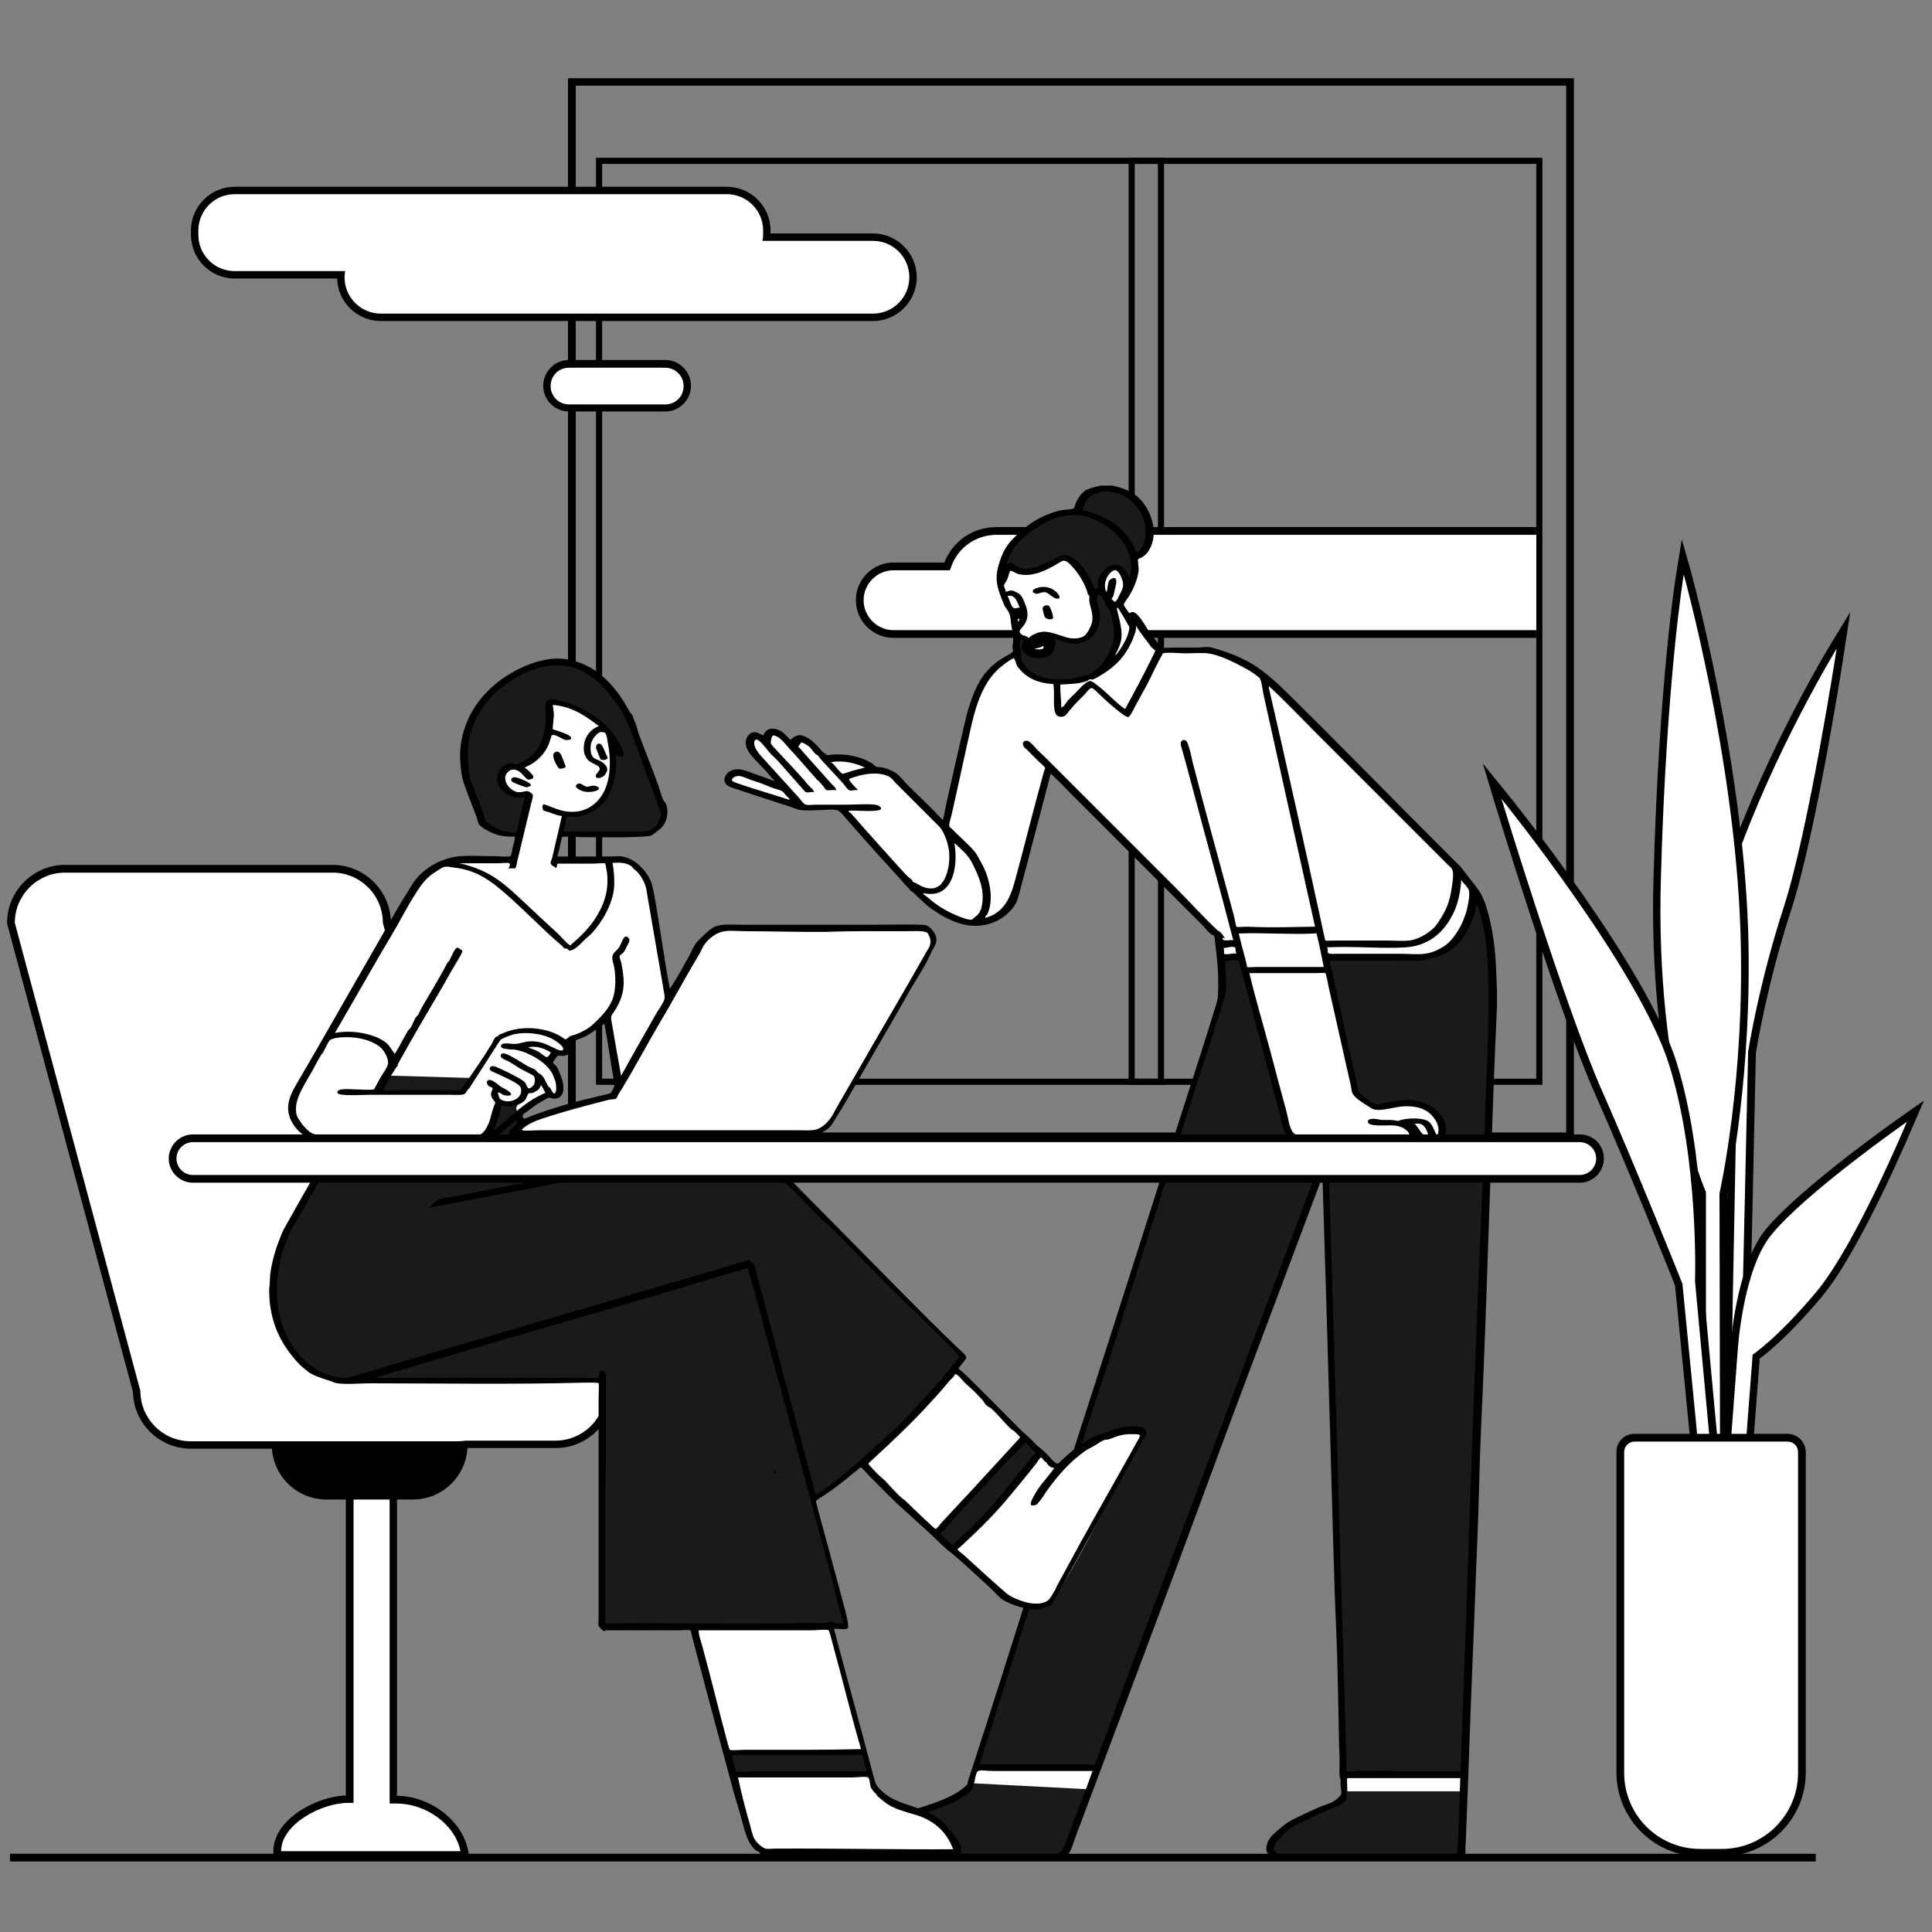 <?xml version="1.0" encoding="UTF-8"?> <svg xmlns="http://www.w3.org/2000/svg" xmlns:xlink="http://www.w3.org/1999/xlink" viewBox="0 0 600 600"><rect x="0" y="0" width="600" height="600" fill="#808080" stroke="none"/><clipPath id="a"><path d="m257.1 136.3h220v88.5h-220z"></path></clipPath><path clip-rule="evenodd" d="m86.1 576.1v-1.2c0-9.2 13.4-16.1 22-16.1h.5v-104.8h13.5v104.9h1c9.7 0 19.2 7.1 21 15.7l.3 1.4h-58.3z" fill="#fff" fill-rule="evenodd"></path><path d="m121 455.2v104.9h2.2c8.9 0 18.1 6.3 19.8 14.8h-55.7c0-8.3 12.5-15 20.8-15h1.7v-104.7zm2.4-2.4h-2.4-11.2-2.4v2.4 102.4c-9.3.3-22.5 7.5-22.5 17.3v2.4h2.4 55.7 2.9l-.6-2.9c-1.9-9.2-11.8-16.6-22-16.7v-102.5-2.4z"></path><path d="m101.5 464.5c-8.7 0-15.8-7.1-15.8-15.8s7.1-15.8 15.8-15.8h26.8c8.7 0 15.8 7.1 15.8 15.8s-7.1 15.8-15.8 15.8z"></path><path d="m128.2 434.1c8.1 0 14.7 6.6 14.7 14.7s-6.6 14.7-14.7 14.7h-26.8c-8.1 0-14.7-6.6-14.7-14.7s6.6-14.7 14.7-14.7zm0-2.4h-26.8c-9.4 0-17 7.6-17 17s7.6 17 17 17h26.8c9.4 0 17-7.6 17-17 .1-9.4-7.6-17-17-17z"></path><path d="m59.2 448.8c-9.2 0-16.7-7.4-16.8-16.6l-39-145.3c0-.1 0-.2 0-.3 0-9.3 7.5-16.8 16.8-16.8h83.2c9.2 0 16.7 7.4 16.8 16.6l34.4 128h18c9.3 0 16.8 7.5 16.8 16.8v.6c0 9.3-7.5 16.8-16.8 16.8h-27.9c-.6.1-1.4.2-2.2.2z" fill="#fff"></path><path d="m103.3 271c8.6 0 15.6 7 15.6 15.6l34.7 129h18.9c8.6 0 15.6 7 15.6 15.6v.6c0 8.6-7 15.6-15.6 15.6h-27.9c-.7.1-1.5.2-2.2.2h-83.2c-8.6 0-15.6-7-15.6-15.6l-39-145.4c0-8.6 7-15.6 15.6-15.6zm0-2.4h-83.1c-9.9 0-18 8.1-18 18 0 .2 0 .4.1.6l39 145.1c.2 9.8 8.2 17.6 18 17.6h83.2c.8 0 1.6-.1 2.4-.2h27.7c9.9 0 18-8.1 18-18v-.6c0-9.9-8.1-18-18-18h-17.1l-34.1-127c-.3-9.6-8.3-17.5-18.1-17.5z"></path><path d="m359.6 50.9v284.1h-172.6v-284.1zm1.9-1.9h-1.9-172.6-1.9v1.9 284.1 1.9h1.9 172.6 1.9v-1.9-284.1z"></path><path d="m477.1 50.9v284.1h-124.7v-284.1zm1.9-1.9h-1.9-124.7-1.9v1.9 284.1 1.9h1.9 124.7 1.9v-1.9-284.1z"></path><path d="m486.4 26.6v325.1h-307.6v-325.1zm2.4-2.3h-2.4-307.6-2.4v2.4 325.1 2.4h2.4 307.6 2.4v-2.4-325.2z"></path><path d="m118.3 98.5c-6.9 0-12.4-5.6-12.4-12.4 0-.2 0-.5 0-.7h-33c-6.9 0-12.4-5.6-12.4-12.4v-1.3c0-6.9 5.6-12.4 12.4-12.4h152.8c6.9 0 12.4 5.6 12.4 12.4v1.3.8h33c6.9 0 12.4 5.6 12.4 12.4 0 6.9-5.6 12.4-12.4 12.4h-152.8z" fill="#fff"></path><path d="m225.7 60.3c6.2 0 11.3 5 11.3 11.3v1.3c0 .7-.1 1.3-.2 1.9h34.3c6.2 0 11.3 5 11.3 11.3 0 6.2-5 11.3-11.3 11.3h-152.8c-6.2 0-11.3-5-11.3-11.3 0-.7.1-1.3.2-1.9h-34.3c-6.2 0-11.3-5-11.3-11.3v-1.3c0-6.2 5-11.3 11.3-11.3zm0-2.3h-152.8c-7.5 0-13.6 6.1-13.6 13.6v1.3c0 7.5 6.1 13.6 13.6 13.6h31.8c.2 7.3 6.2 13.2 13.6 13.2h152.8c7.5 0 13.6-6.1 13.6-13.6s-6.1-13.6-13.6-13.6h-31.8v-.9c0-7.5-6.1-13.6-13.6-13.6z"></path><path clip-rule="evenodd" d="m176.6 126.7c-3.8 0-6.9-3.1-6.9-6.9s3.1-6.9 6.9-6.9h29.9c3.8 0 6.9 3.1 6.9 6.9s-3.1 6.9-6.9 6.9z" fill="#fff" fill-rule="evenodd"></path><path d="m206.6 114.2c3.1 0 5.7 2.5 5.7 5.7s-2.5 5.7-5.7 5.7h-29.9c-3.1 0-5.7-2.5-5.7-5.7s2.5-5.7 5.7-5.7zm0-2.4h-29.9c-4.4 0-8 3.6-8 8s3.6 8 8 8h29.9c4.4 0 8-3.6 8-8s-3.6-8-8-8z"></path><g clip-path="url(#a)"><path d="m486.1 164.9h-176.7c-7.1 0-13.1 4.6-15.2 11h-16.6c-5.8 0-10.5 4.7-10.5 10.5s4.7 10.5 10.5 10.5h109.4 99.1c8.8 0 16-7.2 16-16s-7.1-16-16-16z" fill="#fff"></path><path d="m486.1 198.1h-99-109.6c-6.4 0-11.7-5.2-11.7-11.7 0-6.4 5.2-11.7 11.7-11.7h15.8c2.5-6.6 8.9-11 16-11h176.8c9.5 0 17.2 7.7 17.2 17.2s-7.7 17.2-17.2 17.2zm-208.6-21c-5.1 0-9.3 4.2-9.3 9.3s4.2 9.3 9.3 9.3h208.6c8.2 0 14.8-6.6 14.8-14.8s-6.6-14.8-14.8-14.8h-176.7c-6.4 0-12.1 4.1-14.1 10.2l-.3.8z"></path></g><path clip-rule="evenodd" d="m535.7 469.7 2.7-143.4c-.3-1.5-6.8-41.2-.9-58.2 12-34.6 31.7-67 31.9-67.3l3.1-5-.9 5.8c-.1.6-8.8 56.9-16.6 80.7-7.7 23.6-11 44.4-11 44.6l-3.1 143.1z" fill="#fff" fill-rule="evenodd"></path><path d="m570.4 201.4s-8.7 56.5-16.5 80.5-11 44.7-11 44.7l-3.2 142.1-2.8-.2 2.7-142.3s-6.8-40.9-.9-57.8c12-34.7 31.7-67 31.7-67zm4.2-11.3-6.1 10c-.2.3-20 32.9-32 67.6-5.8 16.8.2 55.2.8 58.8l-2.7 142.1v2.3l2.3.1 2.8.2 2.4.1.1-2.4 3.1-141.9c.3-1.9 3.6-21.8 10.9-44.2 7.8-23.9 16.3-78.6 16.6-80.9z"></path><path clip-rule="evenodd" d="m534.4 474.3 4.2-55.5c.1-1 1.8-25.2 10.7-36.1 10.5-12.8 41-34.3 42.3-35.2l3.3-2.3-1.6 3.8c-.7 1.6-16.3 38.9-28.4 53.2-10.5 12.5-17.6 17.9-19.5 19.3l-4.2 54.3z" fill="#fff" fill-rule="evenodd"></path><path d="m592.2 348.4s-16.1 38.6-28.2 52.9c-12.1 14.4-19.7 19.4-19.7 19.4l-4.1 53.6-4.6-.9 4.1-54.5s1.6-24.7 10.4-35.4c10.5-13 42.1-35.1 42.1-35.1zm5.3-6.6-6.7 4.7c-1.3.9-32 22.5-42.5 35.4-9.1 11.2-10.9 35.7-10.9 36.8l-4.1 54.5-.2 2.1 2 .4 4.6.9 2.6.5.2-2.7 4-52.5c2.5-1.8 9.4-7.4 19.2-19.1 12.2-14.5 27.9-52 28.6-53.6z"></path><path clip-rule="evenodd" d="m528.6 465v-94.4c-1.4-3.2-15.7-38.7-14-97.6 1.7-61.4 7.1-94.4 7.1-94.7l.9-5.3 1.4 5.1c.2.6 15.9 57.6 17.7 110.7 1.5 44.6-5.9 79.5-6.5 81.9l.2 94.9z" fill="#fff" fill-rule="evenodd"></path><path d="m522.9 178.4s15.8 56.8 17.6 110.4c1.6 46.4-6.5 81.8-6.5 81.8l.2 93.7-4.4-.5v-93.6s-15.8-35.3-14-97.4c1.7-61.9 7.1-94.4 7.1-94.4zm-.6-10.9-1.7 10.5c-.1.3-5.4 33.3-7.1 94.8-1.6 58.8 12.1 93.3 14 97.9v93.1 2.1l2.1.2 4.4.5 2.6.3v-2.6l-.2-93.5c.7-3.4 7.9-38.1 6.5-82.1-1.8-53.3-17.6-110.4-17.7-111z"></path><path clip-rule="evenodd" d="m521.4 399c-1-2.6-14.6-36.6-25-59.8-11.4-25.7-31-90.1-31.2-90.7l-1.8-5.8 3.8 4.7c1.8 2.2 43.1 53.5 52.4 83.1 9.2 29.5 8.1 67.1 8.1 67.5l6.9 74.2-5.8 1.8z" fill="#fff" fill-rule="evenodd"></path><path d="m466.3 248.1s42.9 53 52.1 82.7c9.3 29.7 8 67.1 8 67.1l6.8 73.4-3.5 1.1-7.2-73.7s-14.2-35.6-25-60c-11.5-26-31.2-90.6-31.2-90.6zm-5.8-11 3.5 11.6c.2.6 19.8 65.1 31.3 90.9 10.2 22.9 23.5 56.1 24.9 59.6l7.2 73.4.3 2.9 2.8-.9 3.5-1.1 1.8-.6-.2-1.9-6.8-73.3c.1-3 .9-38.7-8.1-67.7-9.3-29.8-50.8-81.3-52.6-83.5z"></path><path clip-rule="evenodd" d="m527.9 575.4c-13.7 0-24.8-11.1-24.8-24.8v-99.7c0-2.4 1.9-4.3 4.3-4.3h47.7c2.4 0 4.3 1.9 4.3 4.3v99.7c0 13.7-11.1 24.8-24.8 24.8z" fill="#fff" fill-rule="evenodd"></path><path d="m555.2 447.7c1.7 0 3.2 1.4 3.2 3.2v99.7c0 13-10.6 23.6-23.6 23.6h-6.8c-13.1 0-23.6-10.6-23.6-23.6v-99.7c0-1.7 1.4-3.2 3.2-3.2zm0-2.4h-47.7c-3 0-5.5 2.5-5.5 5.5v99.7c0 14.3 11.7 26 26 26h6.8c14.3 0 26-11.7 26-26v-99.7c-.1-3-2.6-5.5-5.6-5.5z"></path><g clip-rule="evenodd" fill-rule="evenodd"><path d="m260.8 251-12-.5-21.1-6.8s-3.6-3.7.8-3.6c4.3 0 14.2 4.3 14.2 4.3l-9.5-11.8s-1.3-4.6.8-4.4c2 .2 3.9 1.6 3.9 1.6s.4-3.4 2.7-2.7 5.7 3.8 5.7 3.8.6-2.8 3.5-1.1c2.8 1.7 6.6 5.2 6.6 5.2s5-.6 9 .8c4 1.3 5.7 3.2 5.7 3.2s3.7-1.4 6.9 2c3.3 3.5 16.1 15.9 16.1 15.9l7.7-35.6s1.8-9.4 5.7-12.4 8-5.5 8-5.5-.3-4.6-.3-5.7-.1-6.2-1.3-7.9-6.3-14.9.6-21.7c11.5-11.3 20.2-9.3 20.2-9.3s1.3-6.3 7.1-7.1 11.9 2.8 14.2 8.2c4.1 9.5-2.5 12.8-2.5 12.8s-.1.4-1.1 4.3c-1 3.8-4.4 9.8-4.4 9.8l2 4.4s1.3-1.5 3.3.9c2.1 2.5 7.2 9.6 7.2 9.6l14.3.5s11.3-.8 27.3 16.2c16 17.1 50.4 51.2 50.4 51.2s10.9 9.4 11 30.1-9.8 276.2-9.8 276.2l-57.8.6s-3.6-2.5 1.3-7.1c5.8-5.3 18.1-9.6 18.1-9.6l2-2.2v-6.9l-5.7-184.5-1.9.5-76.9 204.2s-1 5-3.8 5.7c-2.7.7-62.1-.3-62.1-.3s-1-7.4 6.9-10.1 23.8-8.7 23.8-8.7l4.1-4.4 77.5-243.6-1.7-19.2-52-52.1-10.5 39.9s-1.6 8.5-11.7 8.2c-10-.3-20.3-11.5-20.3-11.5z" fill="#fff"></path><g fill="#1a1a1a"><path d="m301.9 553.8 36.7 1.9-6.2 16.8s-1.2 2.9-3.5 3.5c-2.4.6-61.8.3-61.8.3s.5-7.7 8.7-10.2c8.2-2.6 19.3-5.9 21.6-7.7 2.2-1.8 4.5-4.6 4.5-4.6z"></path><path d="m396.3 576.1s-4.7-1.6-.3-6.3c5-5.2 11.9-6.9 13.5-7.4 1.7-.5 7-2.8 7.6-3.9.6-1.2.3-2.2.3-2.2h37.5l-.9 20.2-1.4.6z"></path><path d="m311 180.8 2.7-5.2s3.5 3.1 7.4 1.9 11.2-4.7 11.2-4.7 3.4 4 4.7 5.8 2.2 6.1 2.2 6.1l1.1 5.8s-.2 4.9-2.4 6.5c-2.2 1.5-5.6 1.8-9.3.5s-4.2-1.6-5.8-.9-3.5 1.6-3.5 1.6l-3.5-1.1s-1.6 7.5 2 10.9c3.7 3.3 11.6 5.1 18.1 2.4 6.5-2.8 10.4-5.7 10.9-11.3.4-5.7-1.6-11.8-1.6-11.8l-3.3-4.7s.6-6 3.6-6.5c3-.4 3.5.5 3.8 2s0 4.6 0 4.6 3.2-5.1 3.3-7.2c.1-2.2-.5-3.2-.5-3.2s8.8-3.2 3.8-13.1c-5-9.8-15.6-8.4-17.8-6.9-2.2 1.4-3.5 6.1-3.5 6.1s-13.4 2-18.6 7.9c-5 5.7-5 14.5-5 14.5z"></path><path d="m379.6 297.4 6.1.5 14.8 53.4 2.4 1.7 44.4-.5s1.1-8-5.5-9.5c-6.6-1.4-14.3.8-14.3.8l-5.8-4.1-9.3-42.5 28.5-.5s10-.7 13.1-7.4c3-6.7 3.8-13.7 3.8-13.7s6.4 10.6 5.8 27.1-8.7 248.5-8.7 248.5l-37.8-1.3-5.8-183.5h-2.7l-68.1 183.1-37-.6 76.3-240.6z"></path></g></g><path d="m322.6 203.3c-.4 0-.8 0-1.2-.1-1.6-.3-2.6-1.6-2.8-1.7-.3-.3-.3-.8-.2-1.2.2-.4.5-.7.9-.7 0 0 2.9-.5 4.5-1.1.5-.2.8-.2 1.2-.2.7 0 1.1.4 1.2.6.5.6.3 1.4.1 1.9 0 .2-.1.3-.1.5-.2 1.3-1.6 2-3.6 2z" fill="#fff"></path><path d="m325 199.5c.7 0 .2.8 0 1.6-.1.7-1.4 1-2.5 1-.4 0-.7 0-1-.1-1.2-.2-2-1.3-2-1.3s3-.5 4.7-1.1c.4 0 .7-.1.8-.1zm0-2.4c-.5 0-.9.1-1.5.3-1.2.4-3.5.9-4.3 1s-1.5.7-1.8 1.5-.2 1.7.3 2.3c.2.3 1.4 1.7 3.5 2.1.4.1.9.1 1.4.1 2.6 0 4.4-1.1 4.8-2.9 0-.1.1-.2.1-.4.2-.7.6-1.9-.3-3-.5-.6-1.3-1-2.2-1z"></path><g clip-rule="evenodd" fill-rule="evenodd"><path d="m342 150.8h3.5c5 1.1 8.1 2.9 10.4 6.6 2.1 3.3 3.6 8.7 1.1 13.2-.6 1.1-1.4 2-2.8 2.7-.5.2-.7.2-.8.5s.3 2.3.2 3.5c-.3 2.8-1.8 6-3.2 8.2-.6.9-1.4 1.8-1.4 2.4 0 .1 1.6 2.5 1.7 2.5.3 0 .5-.4 1.3-.3.9.2 2.1 1.7 2.8 2.8.7 1 1.3 2.1 1.9 3 .9 1.2 2 2.8 3.2 4.1.4.5.9 1 1.3 1.1.8.2 2.4 0 3.6 0h7.1c1.2 0 2.4-.2 3.3-.2 1.2.1 2.7.7 4.1 1.1 3.8 1.2 7.4 2.8 10.4 4.7 4.2 2.8 7.7 6.1 10.9 9.3 7.2 7.1 13.7 13.6 20.2 20.2 10 10.1 19.9 20.1 30.2 30.4.8.8 1.7 1.6 2.5 2.5s1.4 1.8 2.2 2.8c1.5 2 3.2 3.9 4.3 5.8 1.9 3.7 3 8.8 3.8 13.9.8 5.4.9 11.1 1.1 16.4v4.3c-2 44-2.9 88.2-5 132.6-.5 11.1-.6 22.2-1.1 33.4-.5 10.9-.8 21.9-1.3 33.1-.8 18.6-1.4 38.5-2.2 58.1 0 1.2-.1 2.7-.2 4.1 0 .9.1 2.4-.3 3-.1.1-.2.1-.3.2-1.1 1.3-4.4.9-6.8.9-15.3 0-30 0-45.4 0-2.3 0-6 .3-7.1-.3.1 0-.3-.2-.3-.2-.1-.3 0-.8-.2-.9-.1-.1-.4-.1-.6-.3-.4-.5-.7-.8-.8-1.3-.1-.6.1-1.7.2-2 .5-2.1 2.5-3.6 4.4-5.2s3.9-2.7 6-3.6c1.9-.9 4.6-2.2 6.6-3 1.6-.6 3.6-1.1 4.9-2.4.4-.4 1-.9 1.1-1.3.2-.7-.1-1.9-.2-3 0-.5.1-1.1 0-1.6s-.3-.8-.3-1.3c-.1-2 .1-4.2 0-5.8-.2-4.3-.2-8.2-.3-12-.2-8.4-.3-16.3-.6-24.1-.9-20.1-1.3-40.1-1.9-60-.8-27.7-1.6-56.1-2.5-84-12.2 32.7-24.9 65.9-37 98.9-12.8 34.8-26.2 70.1-39.4 105.4-.9 2.3-1.6 5.2-2.7 6.3-.9.9-2.4.9-3.6 1.7-20.1 0-40.1 0-60.2 0-1.8-.4-1.7-.5-1.6-2.4.1-.5.2-1 .3-1.4 1.6-6.1 9.1-9.2 14.2-10.9 5.7-1.9 13.3-3.8 17.8-7.2.7-.5 1.7-1.3 1.9-1.7.1-.1.1-.6.2-.9s.2-.7.3-.9c6.4-19.7 12.8-39.9 18.9-59.2 6.4-20.5 13-40.7 19.5-61 10.3-31.9 19.3-60.5 29.3-91.5 3-9.2 6.3-19.5 9.1-28.7.5-1.6.6-2.4.6-4.1.2-5.1-.3-10.1-.9-14.7-.1-1-.1-2-.3-2.4s-.1-.1-.5-.3c-1-.5-2.2-2-2.8-2.7-14-14-27.2-27.2-41.3-41.3-1.5-1.5-3.9-4.1-5.5-5.5-.6-.5-.4-.7-.8-.3-.1.1-.4 1.7-.6 2.4-1.6 6-3.1 12-4.6 17.5-1.3 5.1-2.6 9.9-3.9 14.8-.4 1.6-1 4.2-1.7 5.4-3 5-9.8 8.5-17.6 6-3.1-1-5.7-2.5-8-4.1-2.5-1.7-4.4-3.8-6.5-5.7-.1-.1-.4-.1-.5-.2s-.2-.3-.3-.5c-.2-.3-.5-.5-.8-.8-3.3-3.8-6.9-7.6-10.1-11.2-2.7-3-5.7-6.4-8.5-9.6-.9-1-2.2-2.8-3.2-3-1.6-.4-3.7 0-5.4 0-1.9 0-3.9.2-5.5 0-1.4-.1-2.7-.8-4.3-1.3-5.6-1.8-10.9-3.5-16.5-5.4-1.6-.5-3-1-3.2-2.4-.2-2.1 1.9-3.6 4.1-3.6 1.9 0 3.9 1 5.7 1.6 1.9.7 3.5 1.2 5.4 2 .7-.1-.2-.6-.2-.5-.8-1-1.6-2-2.4-2.8-1.1-1.2-2.3-2.4-3.3-3.5-1.2-1.3-2.9-3.2-2.7-5.4.1-1.1.9-2.5 2-2.8 1.4-.4 2.2.4 3.5.9.9-3 4.2-2.3 6.1-.9.3.2 2.1 2.2 2.2 2.2.4 0 .7-.6 1.3-.9s1.1-.5 1.7-.5c2.8.3 5.3 3.1 6.8 4.9.3.4 1 .8 1.3 1.1.4.4 1.9 0 2.5 0 5-.2 8.9 1 11.7 2.7.4.2 1.1 1 1.4 1.1.5.2 1.2.1 1.7.2 1.6.3 3 .9 4.3 1.7 1.4.9 2.4 2.4 3.6 3.6 3.7 3.7 7.5 7.2 10.9 10.9.5.4.2-.1.3-.3.4-1.2.5-2.5.8-3.8 1.9-8.6 4.1-18.1 6-26.3 1.2-5.1 3-10.5 5.5-14 1.9-2.7 3.9-4.3 6.6-6 1-.6 2.6-1.3 2.8-1.9.1-.3-.1-.6-.2-1.1 0-.5.1-.9.2-1.3.1-1.9.1-2.7-.2-3.9-.1-.7-.3-1.2-.3-1.6-.2-1.1-.2-2.3-.5-3.3-.3-1.2-1.1-1.9-1.6-2.8-.4-.9-.8-1.8-1.1-2.7-.7-1.8-1.4-3.8-1.4-6.1 0-2.1.6-3.8 1.1-5.4 1-3 2.2-4.8 3.9-6.6 4-4.2 8.8-7.6 15.3-9 .6-.1 3.2-.2 3.6-.5.3-.2.5-1.3.8-1.9.8-1.8 1.7-2.8 3-3.8 1.3-.6 3-1.1 4.8-1.4zm13.7 12.9c-.6-5.7-5.5-10.5-10.9-11-.8-.1-1.7-.1-2.5 0-1.2.1-2.9.8-3.6 1.4-1.3 1-2 2.4-2.5 4.4 8.2 1.8 14.1 5.9 16.7 13.2 2.4-1 3.1-5 2.8-8zm-10.4 1c-2.7-2.1-6.3-4.4-10.4-4.7-5.2-.4-9.4 1.6-12.4 3.5-1.1.7-2.2 1.5-3.2 2.2-.1.1-.1.2-.2.3s-.3.1-.5.2c-2.7 2.3-5.2 5.6-6.1 9.1.7-.1.8-.7 1.7-.6.5.1.5.5 1.1.9 2.5 2 6.3.8 9-.5.9-.4 1.8-.8 2.7-1.3 1.9-1.1 3.5-2.1 5.7-.9s3.5 3.2 4.9 5.2c.2.3.9 1.3 1.4 2.5.2.3.5.9.6 1.3.1.2.1 1.3.8.9.2-.1.4.1.5-.2.3-.6 0-2.2.2-2.7.5-1.7 2.5-4 4.4-4.4 3-.6 4.1 1.5 5.2 3.9 2.1-6.4-2-12.1-5.4-14.7zm-29.7 19.2c1.5.7 2 1.7 2.7 3.5 1 2.3 1.1 4.5 0 6.3-1 1.7-2.8 2.3-.6 3.6.2.1 1.2.3 1.4.5.1 0 .3.3.3.3.3 0 .7-.6 1.1-.8 1.3-.7 2.4-1.1 3.9-1.1 3.9 0 8.8 3.8 12.3 1.3.9-.6 2-2.7 2.4-4.1.6-2.5-.5-4.7-.8-6.6-.1-.6.1-1.3 0-1.7 0-.1-.4-.5-.5-.6-.1-.3-.1-.7-.2-.9-1.1-3-2.5-5.3-4.4-7.4-.9-1-2.2-2.6-3.5-1.9-3.1 1.8-8.5 5.4-13.7 3.9-.6-.2-1.9-1.1-2.2-.9-.3.1-.6 1.6-.9 2.4s-1.1 1.6-1.1 2.2.6 1.2.5 1.9c1.8-.6 2.2-.5 3.3.1zm28.9-3.6c.2-.4 1.2-.9 1.6-.8 1 .4.5 2 .2 3.2-.2.8-.3 1.7-.5 2.2-.1.4-.6 1.1-.6 1.1 0 .1 1.2 1 .8.9.8.1 1.3-1.5 1.7-2.2.5-1 1.1-2 1.1-3 0-1.7-1.5-5.1-2.8-4.6-2.3 1-3.6 4.5-2.4 6.8.5-.9.3-2.8.9-3.6zm-3.5 7.8c.3 1 .6 2 .6 3 .2 3-1.3 5.6-3 7.1-1.1 1-3.3 1.7-5 1.7-3.7 0-6.6-2.7-10.2-2-1.4.2-1.4 1-2.8 1.3-.2 0-.5-.1-.9-.2-.4 0-.8.2-1.1.2-.4 0-1.1-.5-1.3-.5-1.1 0-.2 3.8-.2 4.1.1.7-.1 1.3 0 1.6.2 1 .7 1.6 1.3 2.4 1.7 2.3 4.5 3.8 8.7 4.1 5.6.4 10.6-.8 13.4-3 1.6-1.2 2.1-2.1 3-3.6 1.5-2.6 2.7-5.1 2.4-9-.2-2.1-1-6-2-6.9-.8-.7-1.6-4.2-2.7-3.6-1.2.4-.4 2.4-.2 3.3zm-26 .8c.4.2 1.2-.3 1.7-.2-.8-1.6-1.3-4.2-3.8-3.6.7 1.2 1 3.4 2.1 3.8zm33.3 9c-.2 2.1-1.1 3.9-1.9 5.4.1.4 0 .2.2 0 .5-.4.7-.9 1.1-1.4 1-1.5 1.8-2.8 2.4-4.4.3-.8.7-2.2.6-2.8-.1-.4-.6-1-.9-1.6-.7-1.2-1.2-2.2-1.9-3.2-.3-.4-.5-1.3-1.1-1.1.5 2.5 1.7 6 1.5 9.1zm-32-4.9c.1-.3.3-.4.3-.8-.2 0-.6-.1-.6.2.4-.1-.2.7.3.6zm35.6 5.2c-.8 2.2-2 4.1-3.2 5.7-1.8 2.3-4.3 4.3-6.8 5.8-.8.5-1.7 1-2.4 1.3-.4.1-.7-.1-1.1 0-.2 0-.6.4-.8.5-2.4.9-5.3.9-8.3 1.1-.1 2.6.3 4.7.3 7.2 1-.5 1.4-1.5 2-2.2s1.4-1.4 2.2-2.2 3.4-3.9 4.7-3.9c.8 0 2.1 1.2 3 1.9 2.9 2.3 5.1 4.9 7.9 6.8 2.6-4.7 5.8-10.7 8.3-15.8.4-.8 1.1-2.2 1.1-2.4 0 .1-1.2-1-1.3-1.1-1.7-2.4-3.4-4.3-4.7-6.6.1 1.7-.4 2.5-.9 3.9zm40.5 17.5c-.4-1.8-.5-3.8-1.1-4.9-.2-.4-.9-.9-1.6-1.4-.9-.7-1.8-1.2-2.7-1.7-1-.6-2.1-1.1-3-1.6-2.7-1.3-6.1-2.9-9-3.2-1.9-.2-4.5 0-6.9 0-1.3 0-6-.4-6.9 0-.3.1-.2.2-.3.5-1.7 2.9-3.1 6.2-5 9.8-.9 1.6-2.3 4.2-3.3 6-.4.8-1.6 3.3-2.2 3.5-.6.1-2.9-1.7-3.1-1.9-2.3-1.8-3.9-3.3-6.1-5.4-.6-.5-1.7-1.8-2.2-1.7-.8 0-1.8 1.7-2.4 2.2-1.9 1.9-3 3-4.4 4.7-.9 1.1-1.4 2.1-2.7 2-2.2 0-2.1-2.5-2.2-4.7 0-.7.1-5-.2-5.4-.2-.2-.8-.1-1.6-.2-3.9-.5-6.7-2-8.7-4.3-.1-.2-.8-.9-.9-1.1-.3-.5-.7-2.4-1.1-2.5 0 0-1 .5-1.4.8-1.4.9-2.9 2.1-3.8 3-4.7 4.6-6.8 11.8-8.3 18.7-2 8.9-3.7 17-5.7 25.8-.3 1.4-.9 2.9-.8 3.8.1.4.3.5.8.9 1 1 2.4 2.4 3.2 3.1 1.5 1.5 3.7 3.4 4.6 5 1 1.8 2.1 3.6 2.8 5.5 1.6 4.2 2.1 9.1.5 12.8-.1.2-.4.4-.5.6 0-.1-.5.7 0 .6 5.5-1.6 7.5-5.9 9.1-11.8 3.1-11.5 5.7-22 8.8-33.2.1-.5.5-1.4.5-1.4-.1-.6-1.3-1.4-1.9-2-1.6-1.6-2.2-2.2-3.9-3.9-.2-.2-.8-.6-.9-.9-.2-.4-.4-1 0-1.4 1-1 2.2.3 2.5.6.9.8 1.6 1.8 1.9 2 1.6 1.6 3 2.8 3.9 3.8l38.9 38.9c4.4 4.4 8.8 9.3 13.2 13.4.1.1.4.1.5.2.7.7 1.2 1.4 1.7 2.2-.3-.1-.9-.7-.8.2.5.7 2.3.1 3.3.3-4-15.5-8.5-31.6-12.6-47.1-.9-3.5-2.1-7.8-3.2-11.8-.1-.5-.5-1.3-.5-2s-.2-.3.2-.8c.2-.3.2-.5.8-.5.9 0 1.3 1.3 1.7 2.8.4 1.3.7 2.8.9 3.8 4.3 16.6 8.4 31.2 12.8 47.6.3 1.1.7 3.6.9 3.8.3.2 2.2 0 3.3 0 8.5.4 16 0 21.1 0-5.3-24-10.7-48-16-72.1zm18.1 71.5c.1.5 1 4.8 1.1 4.9.2.1 2 0 3.2 0h16.2c2.3 0 4.6.2 6.6 0 2.8-.3 5.6-2.1 7.2-3.5 1.1-.9 1.9-2.2 2.7-3.5 1.7-2.7 2.7-5.1 3.3-9.1.3-1.9.7-4.3.3-5.7-.2-.7-.8-1.1-1.6-1.9-13.8-13.8-27.5-27.5-41-41-4.7-4.7-9.3-9.6-14.3-14.2 0-.2-.2-.1-.2.2 5.5 23.8 11.2 49.4 16.5 73.8zm-153.9-41.9c-.4-.1-.4-.6-.9-1.1-.5-.6-1-1.1-1.4-1.6-.2-.2-.5-.3-.6-.5-2.9-3.3-6-6.9-8.8-9.9-1.3-1.4-2.7-3.5-4.6-3.8-.8-.1-1 2.2-.9 2.5s1.1 1.4 1.6 1.9c1.5 1.7 2.9 3.1 4.3 4.6 1.5 1.6 3 3.3 4.3 4.7.5.6 1 1.3 1.6 1.9.5.6 1.4 1.1 1.6 2-1.3-.2-1.6.3-2.5 0-.5-.2-1.2-1.3-1.9-2-2.1-2.3-4.3-4.9-6.1-6.9-1.2-1.4-2.2-2.2-3.5-3.6-.6-.7-3.2-4.3-4.1-3.8s-.4 2.2.3 3.3c.8 1.2 1.6 2.1 2 2.5 3.9 4.3 7.1 7.8 10.9 12 .8.9 1.6 2.2 2.4 2.4.7.2 2 0 3 0h9.3c2.3 0 6.7-.3 9.1 0 .3 0 2.1.4 1.9 1.3-.1.4-1.1.5-2 .6-2.5.2-6.4-.2-8 0-.2.4.3.5.5.6 2.1 2.3 4.1 4.7 6.1 6.9 3.7 4.1 7.5 8.4 11.2 12.4.6.6 1 .9 1.6 1.4.3.2.4.6.6.8.3.2.7.2 1.1.5 1 .6 2.1 1.2 3.3 1.4 3.2.6 4.8-1.4 5.7-3.6.6-1.5 1-3.4 1.1-5 .2-3.6-.7-6.2-1.7-8.3-.9-1.9-1.5-2.3-2.8-3.6-4.1-4.1-8.1-8.1-12-12-.8-.8-1.3-1.6-2-2-2.1-1.3-5.7-1.3-8.7-.6-.6.1-3.8 1-3.9 1.3-.2.3 1.6 2.1 1.9 2.5.2.3.8.4.6.9-.9-.2-1.7.3-2.5 0-.5-.2-1.1-1.2-1.7-1.9-2.4-2.7-4.8-5.2-7.1-7.7-.3-.3-.5-.8-.8-1.1s-.8-.4-1.1-.8c-.4-.4-1-1.4-1.7-2-.8-.7-2.1-1.4-2.5-1.3 0 0-.8 1.1-.8 1.1-.1.5.1.3.5.8.7.8 1.8 2.1 2.2 2.5 2.8 3.1 5.1 5.7 7.6 8.5.5.6 1.3 1.1 1.4 1.9-1.6-.2-2.3.2-3.1-.1zm3.4-6.6c.6.6 1.2 1.5 1.7 1.6.2 0 1.1-.3 1.7-.5 1.8-.6 3.5-1 5.2-1.4-2.6-1.3-6.4-2.4-10.6-1.7.9.5 1.3 1.2 2 2zm-15.9 8.3c-.5-.5-.8-1.1-1.4-1.4-.8-.4-2-.6-3.3-1.1-1-.4-2.1-.9-3.2-1.3-1.2-.4-2.3-.8-3.3-1.1-1.1-.4-2.2-1-3.3-1.1-1.2-.1-2.6.6-2.2 1.6 0 0 1.6.7 2 .8 5.6 1.9 10.6 3.3 15.8 5 .1-.5-.6-.8-1.1-1.4zm42.9 30.4c-.6.1.2.7.2.6.2.2.6.5.8.6 2.7 2.4 5.5 4.2 9.1 5.7 1 .4 3.5 1.5 4.7 1.3.1 0 .3-.3.6-.5 1.3-.9 2-1.7 2.4-3.3 1.3-5.1-.9-9.8-2.7-13.4-.7-1.4-1.5-2.6-2.5-3.6-1.1-1.1-2.2-2.1-3.2-3 1.3 7.8-.7 17.4-9.4 15.6zm165.1 4.5c-2.6 6.5-7.4 11.7-15.4 12.3-7.1.5-15.7-.4-24.6 0 .5.6 0 1.3.3 1.7.4.5 2 .3 3.5.3h18.9c2.7 0 5.4.3 7.7 0 2.5-.3 5.4-1.7 7.2-3.3 1.7-1.5 3.6-4.4 4.6-6.8.4-1.1 1.1-2.6 1.4-4.3.3-1.3.8-3.9.5-5.2-.3-1.2-1.9-2.4-2.4-3.3-.2 3.3-.8 6.1-1.7 8.6zm-1.8 13.3c-2.1 1.5-4.8 2.2-7.6 2.8-.4.1-.9.3-1.3.3-2.2.2-4.7 0-7.1 0-7.3 0-14.1 0-21.4 0 2.8 12.1 5.6 25.9 8.5 38.3.2.9.3 1.9.6 2.5.4.7 1.6 1.6 2.5 2.2 1 .7 2.4 1.7 3.2 1.7.6.1 1.6-.3 2.4-.5 2.5-.4 5.1-1 7.6-.9 2.4.1 5.2 1 6.8 2 1.9 1.3 4.7 4.1 4.6 7.4 0 .9-.4 2.2-1.3 2.8-1.4 1-4.9.6-6.3 0-.7-.3-1.2-.6-1.7-.9-.1 1.6-1.7 1.6-2.8 1.7-3.5.4-8 0-12.3 0-4.4 0-8.7 0-12.3-.2 2 65.1 3.9 130.3 5.8 195.5 11.9 0 23.5.3 35.4.2 2.1-56.2 3.8-113.5 6.3-169.7.5-11.3 1-22.7 1.3-34 .3-10.7 1.1-22.6 1.1-34s-.2-22.5-3.6-31.7c-1.4 6.3-4 11.5-8.4 14.5zm-41.4-5.1c-.1-.5-.3-.2-.6-.2-6.5.4-16.3-.3-23.6 0 .6 2.6 1.3 5.2 2 7.7.1.3.6 2.6.6 2.7.2.2 1.8 0 2.8 0h21c-.7-3.5-1.4-7.1-2.2-10.2zm-28.7 6.1c.7.5 2.8-.4 3.8 0-.3-.3-.2-1.8-.5-2-.8-.5-2.7.3-3.6.2.4 0 .1 1.6.3 1.8zm.3 12.9c-.1.5-.4 1.1-.6 1.7-.6 1.9-1.1 3.8-1.7 5.7-9 27.4-17.6 55-26.3 82.1-3.2 10.1-6.2 20.1-9.5 29.9-6.7 19.9-12.6 40-19.1 59.7-6.5 19.9-12.7 39.8-19.1 59.7h31.2c1.5 0 4 .3 4.6 0 .1 0 .6-1.7 1.1-2.8 3.5-9.1 6.5-17.7 9.8-26.5 8-21.5 16.3-43.6 24.3-64.6 5.8-15.4 11.7-31.7 17.5-47.1 5.5-14.7 11.5-30.5 17-45.5.2-.5.6-1 .6-1.4.3-1.8-.3-4 0-5.4-2.5-.1-5 .3-7.1-.2-1.8-.4-3.9-1.9-4.4-3.2-.8-2-1.1-4.4-1.7-6.6-3.9-14.4-7.5-28.5-11.5-43-.3-1-.9-3.3-.9-3.3-.7-.4-3.6.4-4.1 0-.3 2.3.6 7.5-.1 10.8zm65.3 38.8c-1.9-3.1-5-4.6-10.1-4.3-2.6.2-5.3 1.1-7.7 1.1-1.7 0-2.2-.6-3.3-1.3-1.7-1.1-3.9-2.3-4.7-3.9-.3-.7-.3-1.5-.5-2.4-2.3-10.3-4.5-19.8-6.8-30.2-.3-1.6-.9-4.6-1.1-4.7s-1.7 0-2.8 0c-7 0-14.8 0-20.8 0 1.9 8.1 4.3 15.9 6.6 24.6 1.5 5.8 3.3 12.4 4.9 18.3.7 2.6.9 6.1 2.8 7.2.4.2 1.6.8 1.7.8 1.3.3 2.8 0 4.3 0h27.6c1 0 1.2.4 1.6-.3.6-.9-.8-1.9-1.6-2.4-1-.6-2.4-.9-3.5-.9-1.9-.1-7.5.5-7.6-1.1 0-1.6 3.4-.7 4.3-.6h2.7c1 0 1.9.3 2.4.3.2 0 .6-.2.9-.3 2.4-.6 6.9-.8 8.7.6 1.3 1.1 1.6 3 2.5 4.3 1-1.8.1-3.8-.5-4.8zm-2.1 5c-.6-2.1-1.5-4.6-4.4-3.8 1.6 1.1 1.8 3.7 4.4 3.8zm-135.3 197.1c-1.5 0-3.9-.4-4.6 0-.7.3-.9 2.2-1.1 3s-.4 1.8-.8 2.5c-.4.8-1.9 1.9-3.1 2.7-2.6 1.7-5.2 2.6-8 3.6-1.5.5-3 1.1-4.3 1.6-4.4 1.6-9.1 2.7-12.6 4.9-2.9 1.9-4.8 3.9-5.7 7.6h52.8c2.7 0 5.8.5 7.4-.2 2.1-.8 2.5-3.4 3.5-6 2.5-6.8 5.1-13.2 7.4-19.7-10.2 0-20.3 0-30.9 0zm110 6.6c0 .4-.3.6-.3.6-.1.6.2 1 0 1.4-.8 1.9-3.6 2.7-5.8 3.6-2.1.8-4.3 2-6.6 3-2 .9-4.2 1.8-6.1 3.5-.8.7-1.6 1.5-2.4 2.4-.9 1.1-1.8 2.1-1.6 3.3 0 .1 1.1 1.3.9 1.3.5.3 2.1.2 3.3.2h45.7c1.7 0 6.3.4 6.9-.2.3-.3.2-1.5.3-2.7.5-7.3.5-13.9.8-20.8-11.7 0-23.4 0-35.1 0-.2 1.1.1 3.2 0 4.4z"></path><path d="m323.4 182.3c1.7-.2 3.5.4 4.7 1.6.8.8 1.7 2.2 0 2-1.1-.1-2.5-1.9-3.6-2-.9-.1-2 .6-2.8.5.2 0-.9-.3-.9-.5-.5-1.1 2-1.5 2.6-1.6z"></path><path d="m324.9 188c.8-.1 1.1.2 1.6 1.6.3.8.7 2 .5 2.4-.4.6-1.9.3-2.4-.2-.3-.3-.9-2.7-.8-3 .2-.5.6-.8 1.1-.8z"></path><path d="m323.8 199s.2-.2.3-.2c1.1 0 2.5.9 2.4 2.4-.1 1.3-2 2.2-3.6 2.2-1.4 0-5.2-.9-4.4-2.4 0-.1.3-.1.3-.2.3-.6.4-1.1 1.4-1.3.5-.1 1 .1 1.6 0 .8 0 1.3-.4 2-.5zm-2.5 2.5c.9.4 3.8.2 2.5-.9-.5.6-1.7.6-2.5.9z"></path><path d="m339.5 447.9c-5.8 3.5-10.9 9-10.9 9l-31.6-30.9 2.2-5.2-54.4-53.4-.2-15s9 2.2 13.9-5.7 30.1-51 30.1-51 4.3-5.7-1.1-7.1-61.8-.5-61.8-.5-5.5 0-9.6 7.1-7.9 15.1-7.9 15.1l-6.8-34.7s-1.7-8.5-8.5-8.7-20.2.3-20.2.3l1.6-8 25.8-.5s6.7-.2 5.4-6.5c-1.4-6.2-10.2-30.1-10.2-30.1s-12.1-20.5-26.2-16.1c-14 4.4-24 15.2-24.9 24.4s3.9 24.5 6.3 26 10.4 3.5 10.4 3.5l-2.2 7.4-14.8-.2s-7.1-5.1-19.2 14.8-32.5 56.1-32.5 56.1-4.1 8.4.8 12.4c4.8 4.1 11.2 2.7 11.2 2.7l-16.7 31.5s-6.9 22.3 2 33.7c10.8 13.7 24.4 10.2 24.4 10.2s72.3-.9 72.3.3.6 75.3.6 75.3l28 .6 17.5 64.9s.7 5.6 6.1 5.8c5.5.3 58.6-.2 58.6-.2s-1.8-8.2-7.7-11.2c-6-3-16.3-2.4-19.1-11.2s-12.1-47.9-12.1-47.9h4.9l-10.1-38.9 14.8-10.9 44.3 40.8s8.9 7.2 14.3 1.6c5.4-5.7 28.8-52.5 28.8-52.5s-9.8-.6-15.6 2.9zm-149.5-107.1s-2.2-.2-10.1 2-17.6 6-17.6 6l-1.3-2.2s1.9-1.7 3.3-2.7 6.6-3.8 6.6-3.8.3.2 1.6.5c1.3.2 1.7-1.9 1.4-5.2-.2-3.3-3.3-5.8-3.3-5.8l2-2.5s2.2.4 3-.5-.2-2.8-.2-2.8l2.4-1.4s3.2-1.3 5.7-2.7c2.5-1.3 5-3.6 5-3.6l3.6 21.4z" fill="#fff"></path><g fill="#1a1a1a"><path d="m290.9 476.2s12.4-13.4 15.3-16.9 12-12.6 12-12.6l4.9 4.7s-10.7 13.3-15 18.1-11.5 11.5-11.5 11.5z"></path><path d="m225.9 543.7 1.9 7.2 42.1.8-1.6-7.2z"></path><path d="m119.6 334 44.3 1.3-3.6 8.8 2.5 9.5 82.4 12.4 54.2 55s-13.7 18.3-24.4 27.7c-10.8 9.4-22.2 16.5-22.2 16.5l10.2 39.1-1.9 1.1-72.6.3-1.4-1.6-.8-75.3h-82.3s-23.8-4.8-18.9-35.1c1.2-7.7 5.2-13.4 5.2-13.4z"></path></g><path d="m115.5 339.3 28-.2 5.4-6.8 16.1 1.9-1.7 3.5s.1 3.7-2.5 4.6c-2.7.8-6.1-.5-6.1-.5s-1.2 8.9-3.3 10.4-47.3.9-47.3.9l3.9-12.6z" fill="#fff"></path><path d="m160.6 259.8 3.3-12.6s-9.7-.8-7.9-6.9c1.2-4.1 5.2-2.2 5.2-2.2s6.4-2.7 8.2-7.6 1.3-12.3 1.3-12.3 8.1.2 12.9 4.1 6.5 8 6.5 8 1.1 12.8-2.2 16.9c-4.8 5.9-12.9 5.7-12.9 5.7l-.6 5.7 23 .9s6 1.3 7.6-3.3 1.1-5.4-4.1-18.9-12.6-32.8-25.8-31.5c-16.2 1.6-29.1 11.1-30.9 23s4.5 25.8 6.3 27.4c1.7 1.5 10.1 3.6 10.1 3.6z" fill="#1a1a1a"></path><path d="m296.9 576.3c-.2 0-.3 0-.5 0-18.3-.3-37-.2-55.9-.2-1.5 0-3.7.3-4.3-.3-.1-.1-.2-.3-.3-.5-.3-.3-.8-.4-1.1-.6-2.7-2.3-3.4-5.7-4.6-10.1-.8-2.9-1.7-5.8-2.4-8.2-4.2-15.6-8.1-30-12.3-46-.4-1.4-.9-3.9-1.1-4.1-.3-.2-2.5 0-3.6 0-7.6 0-15.1 0-22.8 0-.1 0 .1.4-.5.2-.4-.2-1.4-1-1.6-1.7-.2-.6 0-1.5 0-2.4 0-23 0-44.9 0-68.1 0-1.5.2-4.5 0-4.7-.2-.3-3.3-.2-5-.2-22.1.6-43.9.2-66 .2-3.3 0-6.9.4-10.1 0-.8-.1-1.5-.5-2.4-.8-2.3-.7-4.9-1.5-6.6-2.7-.5-.4-1.1-.9-1.7-1.4-1.6-1.3-3.1-3.2-4.4-4.9-3.4-4.7-6-10.5-6.1-18.7 0-.3 0-.6 0-.9.2-1.2.2-2.9.3-4.3.6-4.9 2.1-9.1 3.6-12.8.4-1 .9-1.8 1.4-2.7 3.1-5.5 5.7-10.2 9-15.9.1-.2.4-.3.5-.5 1.1-2 2.2-4.1 3.3-6 .7-1.1 1.4-2.2 1.9-3.3.2-.4.4-.2 0-.5-.4-.2-1.9 0-2.7 0-2.9 0-4.2-.2-6-1.3-3-1.8-5.7-5.4-5.4-9.5.2-2.3 1.3-4.6 2.5-6.6 8-13.6 15.8-27.5 23.5-40.8 3.5-6 7.3-13 10.9-18.7.9-1.5 1.8-3 2.8-4.3 2.9-3.5 6.9-5.8 11.5-6.8 3.2-.7 8.7-.3 13.1-.3.9 0 4.2.3 4.7 0 .4-.3.6-2.3.8-3 .3-1.3.6-1.7.6-3.1-2.7.1-4.6-.2-6.5-.9-1.4-.6-3.8-1.8-4.6-2.8-.4-.6-.5-1.5-.8-2.4-.7-1.9-1.5-3.8-2.2-5.7-1-2.7-2.2-5.5-2.5-8-.5-3.4-.6-6.8 0-9.9 1.5-8.5 6.5-14.8 12.4-19.1 4.1-2.9 9-5.4 14.8-6.3 6.3-.9 12 1.6 15.9 4.7 2 1.7 3.7 3.4 5.2 5.4 1.6 2.1 2.8 4.2 4.1 6.5.2.3.5.4.6.6.2.3.2.6.3.9.3.7.5 1.2.8 1.9.5 1.3.7 2.7 1.3 4.1 1.9 5.1 3.9 9.9 5.8 15.3.5 1.4 1 3.5 1.7 4.7.2.3.5.5.6.8.8 1.8.5 4.2-.2 5.7s-1.5 2.1-2.7 3-1.5 1.3-2.8 1.4c-5.3.5-13.3.3-19.8.3-1 0-6.3-.4-6.8 0 0 0-.2.9-.3 1.4-.4 1.8-.7 3.3-1.1 4.6h16.1c1.9 0 3.5-.3 4.9.2 3.5 1 6.4 4 7.9 7.2.7 1.5.9 3.4 1.3 5.2 1.7 9.5 2.9 18.9 4.7 28.4.1.3 0 0 .2-.2 2.2-3.2 4-6.7 5.8-9.9.7-1.2 1.1-2.5 1.9-3.6.7-1.1 1.8-2 2.8-3 1-.9 2.1-2 3.3-2.5 2.2-1 6.1-.6 9.6-.6h39.2c5.3 0 10.5-.2 15.8 0 1.3.1 1.5.3 2.2.9 1 .8 2 2.4 2 3.6.1 1.5-1 2.7-1.7 4.3-.7 1.4-1.3 2.8-1.9 3.8-1.5 2.6-3 5.1-4.3 7.2-5.6 10-11.1 19.2-16.7 29-1.9 3.3-4.2 7.5-6.3 10.7-.8 1.2-1.5 2.7-2.4 3.5-.9.9-2.4 1.7-3.8 2.2-1.6.6-3.4.5-5.5.5-28.6 0-55.5-.1-83.8.2 1 3.3 1.9 6.3 2.8 9.8.1.5.8 3.2.9 3.3.2.1 1.9-.2 3.3-.5 3.3-.6 6.8-1.4 9.4-1.9 11.3-2.2 21.2-3.9 32.1-6 2.2-.4 4.4-1.2 6.5-1.3h.5c8.2.9 15 3.1 20.6 6.5 1.9 1.2 3.9 2.4 5.4 3.8.8.7 1.2 1.7 1.9 2.5s1.6 1.5 2.4 2.2c4.6 4.6 9 9 13.7 13.7 10.9 10.9 21.7 22 32.9 32.8.8.8 3.3 2.8 3.3 3.6 0 .2-.6 1.1-1.1 1.7-.3.4-1.3 1.4-1.3 1.7 0 .1 1.1 1 1.9 1.7 5.9 5.7 11.3 11.3 17 17 1.2 1.2 2.5 2.2 3.9 3.6.6.6 1.1 1.3 1.9 1.9.7.5 1.4 1.1 2 1.7 1.5 1.4 3 3.5 3.9 3.6.6.1.7-.4 1.3-.9 2.4-2.3 4.5-4 7.2-5.7 1.1-.7 2.3-1.4 3.3-1.9s2.4-.8 3.8-1.3c1.3-.5 2.6-1 3.9-1.3 1.9-.4 7.6-1.1 8.2.9.3 1.1-.8 2.4-1.1 3-.8 1.5-1.6 3-2.4 4.3-4 7.2-7.3 13.4-11.2 20.3-4.3 7.8-8.7 15.8-13.1 23.6-.7 1.2-1.5 3-2 3.3-.2.1-.4-.2-.5-.2 0 0-.4.3-.5.3-1.8.7-3.2 1.2-5 .9-3-.4-6.7-1.7-8.5-2.8-1.1-.6-2.5-2.2-3.5-3.2-2.5-2.4-5.3-4.9-7.7-7.1-.9-.8-1.8-1.6-2.8-2.5s-2.3-2-3.3-2.7c-.2-.1-.2-.2-.3-.3-1.8-1.5-3.3-3.1-4.9-4.6-3.8-3.5-7.3-6.6-11.2-10.2-2.4-2.3-5.3-5.3-8-8-1-1-2.3-2.7-2.7-2.7-.2 0-.5.4-.8.6-.6.6-1.2.9-1.7 1.4-3.1 2.6-5.6 4.5-8.7 6.6-.8.5-2.6 1.5-2.7 2 0 .2.4 1.4.6 2.4 3 11.1 5.6 20.6 8.5 31.5.4 1.6 1.2 4.8.8 5.4-.6.8-3.4 0-4.3.3 3.8 14.4 8.2 30.2 12 44.7.3 1.2.7 2.8 1.1 3.6.2.4.8 1.1 1.3 1.6s1.1 1 1.6 1.4c3.6 2.8 8.3 3.4 12.6 5.4 2.3 1.1 4.6 2.5 6.1 4.1.3.3.4.6.6.9 1.8 1.8 6.7 7.7 2.6 8.7zm-102.3-318.1c3 0 6.3.3 7.9-.6 1.6-1 2.8-3.4 2.7-5 0-.7-.6-1.6-.9-2.7-2.5-6.8-4.7-12.8-7.1-19.4-1.3-3.5-2.7-7.4-4.6-10.4-.4-.7-1.1-1.5-1.6-2.2-3.5-4.9-8.7-10.5-16.1-11.2-1.2-.1-2.9-.1-3.8 0-3.2.3-6.6 1.5-9.5 3-9.2 4.8-17.3 14-16.2 26.8.1 1.8.2 3.6.6 5.4.3 1.1.9 2.2 1.3 3.3.9 2.3 1.7 4.4 2.5 6.6.3.9.6 2.6 1.3 3.5.2.2.6.5 1.1.8 1.1.7 2.6 1.5 3.9 1.9.8.2 3.6.9 4.3.5.3-.2.4-1.9.6-2.7.7-3.1 1.4-5.6 2-8.2-4 .9-8.1-1.9-8.5-5-.4-2.9 1.7-5.2 3.9-5.5 1-.1 1.6.4 2.2.3.1 0 .6-.3.9-.5.4-.2.8-.3 1.1-.5 4.8-2.3 7-7.7 6.9-14.2 0-1.6-.4-2.7 0-3.9.7-2.1 4.3-.7 6.3-.2 2.2.6 3.6 1.4 4.9 2 5.5 2.8 9.6 6.4 12.3 12 .4.8 1 2.3.6 2.7s-1.2.1-1.6 0c-.4-.2-.7-1.1-.8-.5.6 4.8-.5 9.1-2 12.1-.4.8-.8 1.7-1.3 2.4-2.1 2.6-5.5 4.5-9.1 4.9-.7.1-2.2-.3-2.7 0-.3.2-.3 1.8-.5 2.4-.2 1-.6 1.7-.6 2.2 6.8-.1 13.3-.1 19.6-.1zm-22.6-36.7c.1 1.2-.5 4.7-.3 5 0 0 1.2.4 1.6.5.7.2 1.1.4 1.6.6.4.2 2.9.9 2.4 1.9-.1.2-1.1.4-1.6.3-1.1-.1-3.4-2.1-4.4-1.4 0 0-.4 1.4-.5 1.6-.6 1.9-1 2.5-1.9 3.8-1.6 2.2-3.6 3.5-6 4.6.6.3 1.1.8 1.6 1.3.3.4 1.4 1.2 1.1 1.9 0 .1-.9.6-1.6.5-.4-.1-.7-.5-1.1-.9-.8-.9-1.3-1.5-2.2-1.9-2.2-1-3.6.8-3.8 2-.2 2.4 2.1 4.4 3.8 4.7 1.5.2 2.2-.4 3.2-.3.4.1 1.4.6 1.6 1.3.1.4-.4 1.9-.6 2.8-1.4 5.9-2.7 11-4.1 17-.2.6-.4 2.6-.8 2.8-.5.3-1.3-.2-2 .2-.1-.2.2-.6.3-.9.1-.7.1-.6-.2-.8-.4-.3-2.4 0-3.6 0-3.7 0-9.9 0-11.8 0 8.8 2 13.1 5.6 18.9 11 3.5 3.3 7.8 7.3 11.7 10.9.6.5 3.3 3.7 3.9 3.6 0 0 .5-.6.9-.9 2.6-2.2 5-4.8 6.6-7.2 2.7-4.2 4.5-8.5 3.8-14.6 0-.1-.5-2.7-.5-2.7-.4-.3-2.6 0-3.6 0-4.2 0-7.6 0-11.2 0-.3.3-.2 1.1-.5 1.4-.4-.5-1.6-.7-1.7-1.6-.1-.3.3-1 .5-1.7 1-4.3 2.2-9.3 3-12.9-1.4-.1-2.4-.6-3.8-1.1-.3-.1-1.8-.5-1.9-.6-.4-.5-.5-1.6 0-1.9.2-.1 1.8.6 1.9.6 2 .8 3.9 1.6 6.3 1.7 4.8.3 8.2-2.3 10.1-5.4 2.7-4.5 2.7-11.1 1.6-16.4-.1-.6-.3-2.4-.9-2.8-.1-.1-1.2-.1-1.1-.2-1.4.2-2.9 2.4-3.2 3.8-.2 1.3-.1 3 .5 3.8.6.9 1.7 1 2.7 1.6.8.5 1.9 1.4 1.9 2.5 0 .3-.5 1.6-1.1 2-.4.3-1.9 1.1-2.4.3-.3-.5.2-.9.5-1.4.3-.6.8-.6.6-1.4-.2-.9-2.7-1.4-3.8-2.7-.5-.6-1.1-1.7-1.1-3.2-.1-3.6 2.1-6.2 4.7-7.1-4-3-8-6-14.3-6.6 0 .6.2 1.5.3 2.6zm31.9 93.1c.7-1.2 2.4-3.5 2.5-4.6.1-.9-.4-2.7-.6-4.3-1.5-8.5-3-17.5-4.4-25.5-.4-2-.5-4.1-1.1-5.5-.7-1.9-1.9-3.7-3.3-4.7-.4-.3-.7-.9-1.1-1.1-1.4-1-3.6-1.1-5.7-.9.4 1.8.7 4.8.5 7.7-.4 5-3.8 10.8-6.8 14-.6.7-1.4 1.3-2.2 2-1.2 1.2-3.3 3.6-4.9 3.5-.2 0-.2-.3-.6-.5s-.8-.1-.9-.2c-.4-.2-.5-.6-.9-.9-1.4-1.2-2.9-2.5-4.1-3.6-3.7-3.5-7.5-7.2-11.2-10.6-4.6-4.1-9.8-9-17.6-9.9-1.1-.1-2.5-.5-3.3-.3-.8.1-1.7.8-2.7 1.4-3.1 1.9-4.7 4.1-6.6 7.2-1.3 2-2.5 4.1-3.6 6.1-2.3 4.3-4.8 8.4-7.1 12.3-5 8.6-9.4 16.4-14.2 24.6 5.6-1.1 12.7.3 16.1 3.2 1.1 1 1.6 2.2 2.5 3.3 1.6-2.5 2.7-4.9 4.1-7.2.2-.3.6-.6.8-.9.6-1 1-2.2 1.6-3.2.2-.3.6-.6.8-.9.4-.7.7-1.5 1.1-2.2 2.4-4.2 5.6-9.3 8-14 .1-.2.4-.3.5-.5.7-1.2 1.7-4 2.5-4.1.3 0 1.5.7 1.6 1.1 0 .2-.3.8-.6 1.4-.7 1.2-1 1.7-1.6 2.7-1.4 2.3-2.9 5.1-3.9 6.8-4.7 8-9.6 16.3-14 24.3-.1.1.1.3 0 .5 0 .1-.3.1-.3.2-.5.7-.8 1.3-1.3 2-.8 1.4-2 3.2-2.7 4.7-.2.5-.4.2 0 .5.7.4 4.1 0 5.8 0h12c1.4 0 5 .4 6 0 .3-.1 1-1.2 1.4-1.9 3.1-4.4 5.7-8.1 8.3-12.4.5-.8.8-1.8 1.3-2.2.1-.1.5-.1.6-.2.2-.1.3-.4.5-.5.4-.2.9-.3 1.3-.5 5.9-2.6 13.7-1.6 18.1 1.3 1.2.8 1 .9 1.9.2.4-.3.6-.5.9-.6.4-.2.8-.2 1.1-.3 2-.7 4.5-2 5.8-3.3 2.3-2.2 4.8-4.6 6-7.7 1.1-2.8 1.1-7.1.5-10.2-.2-1.1-.7-2.1-.5-3.2.2-1.2 1.4-1.7 2.2-3 .7-1.1 1.3-4.3 2.8-2.7.8.8-.4 2.2-.6 2.7-.2.4-.5 1.2-.9 1.7-.6.7-1.1.7-1.3 1.4 0 .3.3 1.1.5 1.7.4 2 .8 4.4.8 6.3 0 3.4-1.2 6.2-2.5 8.3-.5.9-1.3 1.7-1.4 2.4-.1.6.2 1.6.3 2.4.9 5.3 1.9 11.1 2.8 15.9 3.3-6.1 7.4-13.1 11-19.5zm28.1-25.4c-2.8 0-5.8-.4-7.9.2-1.9.5-3.9 2.1-5 3.5-.7.8-1.2 2-1.7 3-2 3.5-4.3 7.3-6.1 10.6-.6 1.1-1.2 2-1.7 3-.6 1.1-1.2 2-1.7 3-.9 1.6-1.8 3.1-2.7 4.6-4.1 7-7.8 14-12.1 21.1-.3.4-.7 1-.9 1.4-.5.8-.5 1.3-.9 1.6-.3.2-1.4.2-2 .3-.7.2-1.4.3-2 .5-6.9 1.8-12.7 3.3-19.2 5.5-1.9.6-4.4 1.7-5.7 3-.4.4-.6.2-.2.5.6.3 4.2 0 5.7 0h79.7c2 0 4.1.2 5.7-.2 2.2-.5 4.2-2.7 5.2-4.4.7-1.3 1.3-2.4 2-3.6 1.7-2.9 3.6-6.2 5.2-9 7.2-12.7 14.7-25.2 21.9-38 .8-1.4 1.6-2.2 1.3-4.1-.2-.9-.7-1.8-.9-2-1.1-.8-4.5-.5-7.2-.5-8.2 0-17.6-.1-23.9.2-7.8.1-17.2-.2-24.9-.2zm-50.3 32.7c-1.3.7-4.5 1.3-4.7 2.8 0 .3.3.5.3.8.3 1.7-1 2.2-2.2 2.4-.6.1-1.4-.2-1.9 0-.2.1-.9 1.2-1.1 1.4-.8 1.1 0 .9.8 2 .4.6.7 1.4.9 1.9 1.3 2.6 2.3 7.7-1.4 8-1 .1-1.4-.4-2-.3-.4.1-1.5.8-2.4 1.3-1.8 1-2.5 1.6-3.9 2.7-.5.4-1.3.7-1.6 1.3-.2.3-.3 0-.2.5.3 1.1.8.7 1.7.3 3.6-1.5 8.2-2.9 11.5-3.9 3.9-1.2 9-2.3 13.1-3.3 1.2-.3 1.2-.4 1.7-1.4.8-1.5.5-1.8.2-3.6-.9-5.4-1.9-12.3-2.8-16.9-1.6 1.1-3.7 2.8-6 4zm-25.7 19.8c2.7 1.1 6.4-.7 5.8-3.6-.2-1-1.2-1.5-2-2-1.9-1.1-3.7-1.8-5.5-2.7-.9-.4-2.5-.9-2.2-1.7.4-1 1.6-.6 2.8 0 2.5 1.1 3.6 1.7 5.5 2.7.7.4 2 1.1 2.5 1.6s.8 1.9 1.3 2c.4.1 1.5-.7 1.7-1.3.1-.2.1-.7.2-.8 0-.5 0-1.3-.3-1.7-.2-.2-.9-.6-1.3-.8-1.2-.6-1.7-.9-2.7-1.4-1.4-.8-2.3-1.5-3.9-2.4-.8-.4-2.6-.9-2.4-1.9.3-1.2 2.3-.2 3.5.5 1.9 1 3.5 2.1 5 3 .6.3 1.3.5 1.9.8.5.3.9.9 1.4 1.3.3.2.6.3.8.5 1.1 1 1.3 2.2 2.2 3.6.1.2.5.3.6.5.4.6.8 2 1.4 1.6.7-.5.4-2.6.3-3.2-.2-.9-.6-1.8-.9-2.5-1.5-3.1-4.6-5.1-7.6-6.5-.8-.4-2-.9-4.1-1.3-.5-.1-1.3 0-2.5-.2-.7-.1-1.8-.2-1.9-.8-.2-1.6 3.2-.7 4.4-.8 1.7-.1 2.8-.7 4.4-.8 2.5-.1 4.2.4 6.1 1.3.5.2 3.7 2.1 4.3 1.4.7-1-2-2.7-3-3.3-3.1-1.8-8.8-2.6-12.9-1.4-.7.2-2.9 1.1-3.3 1.4s-.9 1.3-1.4 2c-2.9 4.5-5.5 8.6-8.3 12.9-.2.3-.5.6-.8.9-.3.5-.5 1-.8 1.1-.8.5-2.9.3-4.7.3-9 0-16.3 0-25.2 0-1.6 0-9.3.5-9.6-.6-.4-1.6 4-1.1 5-1.1 1.3 0 5.7.3 6.3 0 .2-.1.8-1.4 1.1-1.9.4-.7.9-1.7 1.1-2 .6-1 2.1-3 2.2-4.1.2-1.7-1.2-3.8-1.9-4.6-2.5-2.6-7.9-4-13.1-3.5-1 .1-2.3.3-3 .8-.6.5-1.4 2.5-2.2 3.9-.2.3-.5.5-.6.8-.7 1.1-1.2 2-1.7 3-.7 1.3-1.4 2.6-2.2 3.9-1.1 2-2.2 3.7-3 5.7-.6 1.5-1.1 3.4-.8 5.4.2 1.3.9 2 1.4 2.8.9 1.4 2.4 2.9 3.6 3.5 1.7.8 5 .5 7.6.5 12.1-.1 25.1 0 38 0 2.1 0 4.7.4 6.1 0 1.6-.4 2.7-2.6 3.3-4.3.4-1.1.8-3 1.3-4.4.2-.6.5-1.2.5-1.4-.1-.4-1.2-1.2-1.3-2.4-.1-.8.6-1.8.5-2-.1-.4-1-.5-1.3-.8s-.8-1.1-.3-1.6c.9-.9 3.1 1.1 3.9 1.7.7.5 2.1 1.1 2.8 1.7 0 0 .8.6.6.9-.2.6-1.7.3-2.2.2-.9-.3-.9-.8-1.9-.8.4 1.7.5 2 1.4 2.4zm11.2-15.1c.6.3 2.2 1.8 2.7 1.7.4-.1 1.2-1.2 1.1-1.6 0 .1-.8-.3-1.1-.5-1.6-.8-3.9-1.5-5.8-.9.8.4 1.9.6 3.1 1.3zm-.8 12.3c-.2.1-.6.4-.9.5-.4.1-1.2 0-1.4.2-.1.1-.3.7-.5.9-.1.3-.2.8-.5 1.1-1.2 1.5-4 2.1-5.7 2-.4 0-1.2-.4-1.6-.2-.2.1-.3 1.3-.5 1.9-.6 2.3-1.2 3.8-2 5.5 0 .2-.2.2 0 .3 5.2-4 9.5-9 16.1-11.7-.5-.8-.8-1.7-1.4-2.4-.4 1.1-.8 1.5-1.6 1.9zm-29.6 33.4c1-.4 2.4-.4 3.6-.6 7.9-1.5 15.7-3.1 23.6-4.6 1.8-.3 2.1 0 1.7-1.3-.9-3.6-1.7-6-2.7-9.5-.1-.5-.8-3.4-.9-3.5-.3-.2-1.5-.1-2.2-.2s-1.7 0-1.9-.5c-.3-.6.9-1.6 1.3-2 .6-.7 1.5-1.1 1.1-2-.1-.4-.5.1-.6.2-1.3 1.1-2.6 2.2-3.8 3.2-1.8 1.5-3.6 3.1-6.8 3-11.5-.3-24.7-.2-37-.2-1.7 0-4.8-.4-5.7 0-.3.1-.8 1-1.3 1.9-2.8 4.9-5.8 10.1-8.3 14.5-1.8 3-3.2 5.7-4.7 8.3-.8 1.3-1.8 2.6-2.4 4.1-.2.4-.2.9-.3 1.3-.2.4-.5.7-.6 1.1-3 7.1-3.9 17.3-1.6 24.9 2.3 7.5 7.5 14.2 14.5 16.5 1 .3 2.2.8 3.1.9 3 .4 5.1-.5 7.2-1.1 4-1.1 7.9-2.4 11.7-3.5 36.6-10.7 73.2-21.4 109.2-32-.2 1 1.1 1.2 1.3 1.6.3.6.4 1.6.6 2.4 6 23 12.4 46.3 18.4 69 .3.2.4-.2.6-.3 5.3-3.4 10-7.5 14.5-11.5 1.5-1.3 2.9-2.7 4.3-3.9.5-.5 1.1-.8 1.6-1.3.5-.4.8-1 1.3-1.4.5-.5 1.1-.8 1.6-1.3 3.6-3.4 7-7.2 10.7-11.2 1.6-1.7 3.3-3.6 5.2-5.8.2-.2.3-.5.5-.8.4-.5 1.1-1 1.4-1.4.2-.3.2-.6.5-.9.7-1 2.4-2.6 2.4-3.2 0-.2-1.4-1.5-2-2.2-4-4-7.1-7.2-10.9-10.9-1.5-1.5-3.2-2.9-4.6-4.3-7.3-7.3-14.7-14.8-21.7-21.9-1.5-1.5-3.1-2.8-4.6-4.3-2.9-2.9-5.6-6-8.7-8.8-5-4.6-12.6-8.3-20.8-9.8-1.3-.2-2.6-.6-3.8-.6-.8 0-1.8.3-2.7.5-28.6 5.4-56.8 10.9-85.1 16.2 1.4-.8 2.3-2.3 3.8-2.8zm94.9 21.7c-9.6 2.6-19.1 5.7-28.7 8.5-29 8.4-57.9 16.8-86.6 25.4h64.9c1.5 0 4 .2 4.4 0 .3-.2.2 0 .3-.5.2-1.1 0-1.8 1.1-1.7 1.3.1 1.1 2.5 1.1 3.9v15.4c0 6.5-.2 15-.2 19.2v40c20-.4 43 .5 61.9-.2 2.1-.1 4.3.2 6.5 0 .8-.1 2-.5 2.5-.3.2.1.1.3.2.3.7.4 1.9 0 2.7.2-.3-2.3-1.1-4.4-1.7-6.6-.6-2.3-1.1-4.7-1.7-7.1-6.3-22.9-12.2-45.9-18.6-68.8-2.5-9.2-4.9-19-7.6-27.7-.1-.2-.3-.1-.5 0zm64.7 33.2c-.4.6-1.1 1.1-1.6 1.7-2.6 3.2-5.3 6.1-8 9-5 5.3-10.1 10.1-15.4 15-.6.6-1.7 1.4-1.7 1.7 0 .2 2.2 2.5 2.4 2.7 1 1.1 2 1.8 2.7 2.5 2 2.1 3.2 3.5 5 5.2.4.4 1 .7 1.4 1.1 2.4 2.3 4.1 4 6.6 6.3.5.4 2.4 2.4 2.8 2.4s1.2-1.3 1.6-1.7c2.9-3.2 5.5-5.9 8.2-8.8 4.7-5.1 9.9-10.8 14.8-16.1.3-.4 1.6-1.6 1.6-1.9 0 0-1.7-1.8-1.9-1.9-.2-.2-.6-.3-.8-.5-2.5-2.3-4.1-4.6-6.3-6.5-.5-.4-1.1-.6-1.6-1.1-.4-.4-.6-.9-.9-1.3-1.2-1.3-2.4-2.6-3.5-3.6-.7-.7-1.6-1.4-2.4-2.2-.6-.6-2-2.6-2.8-2.4-.3.2-.1.3-.2.4zm28.8 27.4c-.1-.1-.1-.4-.2-.5s-.4-.1-.5-.2c-.5-.5-.9-1.3-1.3-1.3-.1 0-1.2 1.6-1.4 1.9-2.8 3.6-5.8 7.2-8.3 10.2-4.2 5.1-9.1 10-14.2 14.7 0 0-1.9 1.8-1.9 1.6-.1.5 1.2 1.3 1.9 1.9 2.8 2.5 5.3 4.9 7.9 7.2 1.7 1.5 3.4 3 5 4.4 1.2 1.1 2.3 1.6 4.3 2.4 2.5 1 6.2 1.8 8.7.3.9-.5 1.7-2.2 2.4-3.3.3-.5.4-.9.6-1.3 2.6-4.8 5.5-10.1 8-14.7 5.6-10.1 11.6-20.5 17.2-30.7 0 0 .6-1 .6-1.3.1-.4.1-.1-.2-.3-.4-.3-2.2-.2-3.5-.2-2.8.2-4.1 1-6 1.6-.4.1-.9 0-1.3.2-.9.3-2 1.1-3 1.7s-2.1 1.1-3 1.7c-4.7 3.3-8.5 7.7-11.7 12.1-1 1.4-1.8 2.9-2.8 3.9-.1.1-.3.4-.3.5-.6.4-1.7.6-2 .3-.6-.6 1.7-4.3 2-4.7 1.7-2.6 3.7-4.5 5.2-6.8-1.3-.2-1.4-.5-2.2-1.3zm-6.7-6.6c-.2-.1-.4.4-.5.5-1.5 1.8-3.4 3.5-4.9 5-2.8 2.9-5.2 5.5-8.2 8.8-2.3 2.5-4.1 4.4-6.5 6.9-1.4 1.5-3.2 3.6-4.7 5.4-.6.6-1.6 1.5-1.6 1.9 0 0 .6.5.9.8.7.6 2.5 2.6 3 2.5-.1 0 1.6-1.7 1.6-1.7 1-.9 1.6-1.5 2.2-2 1.2-1 2.5-2.3 3.5-3.3 1.1-1.1 2.4-2.4 3.3-3.5 1-1.1 1.9-2.1 2.8-3.2 4.4-5.1 8-10.2 12.3-15-.7-.5-2.3-2.4-3.2-3.1zm-100.4 63.2c2.5 9.2 4.7 18.2 7.2 27.6.1.5 1.2 4.6 1.3 4.6.5.3 3.7 0 5 0 12.1 0 24.5.1 35.8-.2-3.1-10.5-5.7-21.5-8.7-32.3-.4-1.3-1-4.3-1.4-4.6-.6-.4-3.5 0-5 0-12 0-23.8 0-35.3 0-.1 1.5.7 3.2 1.1 4.9zm50.4 36.4c-.1-.3-.6-2.5-.6-2.5-.5-.3-3.7 0-5 0-11.8 0-24.9 0-35.6 0 0 .5 1.2 5 1.3 5 .5.3 3.7 0 5 0h35.6c-.1-.6-.4-1.4-.7-2.5zm-35.7 18.7c.4 1.5.8 3.4 1.4 4.6.7 1.3 2.3 2.8 3.5 3.2.7.2 1.9 0 3 0 18.4-.1 37.7.3 55.3.2-1.9-5.2-5.7-8.9-11.7-10.7-2.7-.8-5.8-1.6-8.2-3-1.2-.7-2.5-1.9-3.5-2.7-.1-.1-.2-.3-.3-.5-.7-.7-1.5-1.5-1.9-2.4-.2-.6-.3-2.7-.8-3-.6-.4-3.6 0-5 0-12.1 0-23.9 0-35.4 0 .8 3.9 2.3 9.9 3.6 14.3z"></path><path d="m185.5 231.1c1.3-.8 1.9 1.3 2.4 2.4.3.8.9 1.8.8 2-.2.4-1.5.8-2.2.3-.1-.1-1.4-3.4-1.4-3.6-.1-.4.3-1 .4-1.1z"></path><path d="m172.6 233.5c1.4-.5 1.9 1.5 2.4 2.8.3.9.8 1.5.6 1.9s-1.4.6-1.9.5c-.5-.2-2-3.1-1.9-4.1.1-.7.3-.9.8-1.1z"></path><path d="m159.2 241.5c.6-.4 2.1.2 3.5.8 1.1.5 2.4 1.2 2.2 1.7 0 0-1 .5-1.4.5-.3 0-4.6-1.5-4.7-2-.2-.8.3-.9.4-1z"></path><path d="m179.5 243.4c1-.4 1.7.8 2.7.9.6.1 1.7-.4 2.4-.3s1.4.5 1.4.8c.1.9-2.6 1.3-4.1 1.1-1.6-.2-4.3-1.6-2.4-2.5z"></path><path d="m240.6 456.5c.3.1.1.9.5.9-.5.7-.9-.6-.5-.9z"></path><path d="m59.9 366.1c-3.5 0-6.3-2.8-6.3-6.3s2.8-6.3 6.3-6.3h430.7c3.5 0 6.3 2.8 6.3 6.3s-2.8 6.3-6.3 6.3z" fill="#fff"></path></g><path d="m490.6 354.7c2.8 0 5.1 2.3 5.1 5.1s-2.3 5.1-5.1 5.1h-430.7c-2.8 0-5.1-2.3-5.1-5.1s2.3-5.1 5.1-5.1zm0-2.4h-430.7c-4.1 0-7.5 3.4-7.5 7.5s3.4 7.5 7.5 7.5h430.7c4.1 0 7.5-3.4 7.5-7.5 0-4.2-3.3-7.5-7.5-7.5z"></path><path d="m3.1 576.9h560.8z" fill="#fff"></path><path d="m3.1 575.7h560.8v2.4h-560.8z"></path></svg> 
